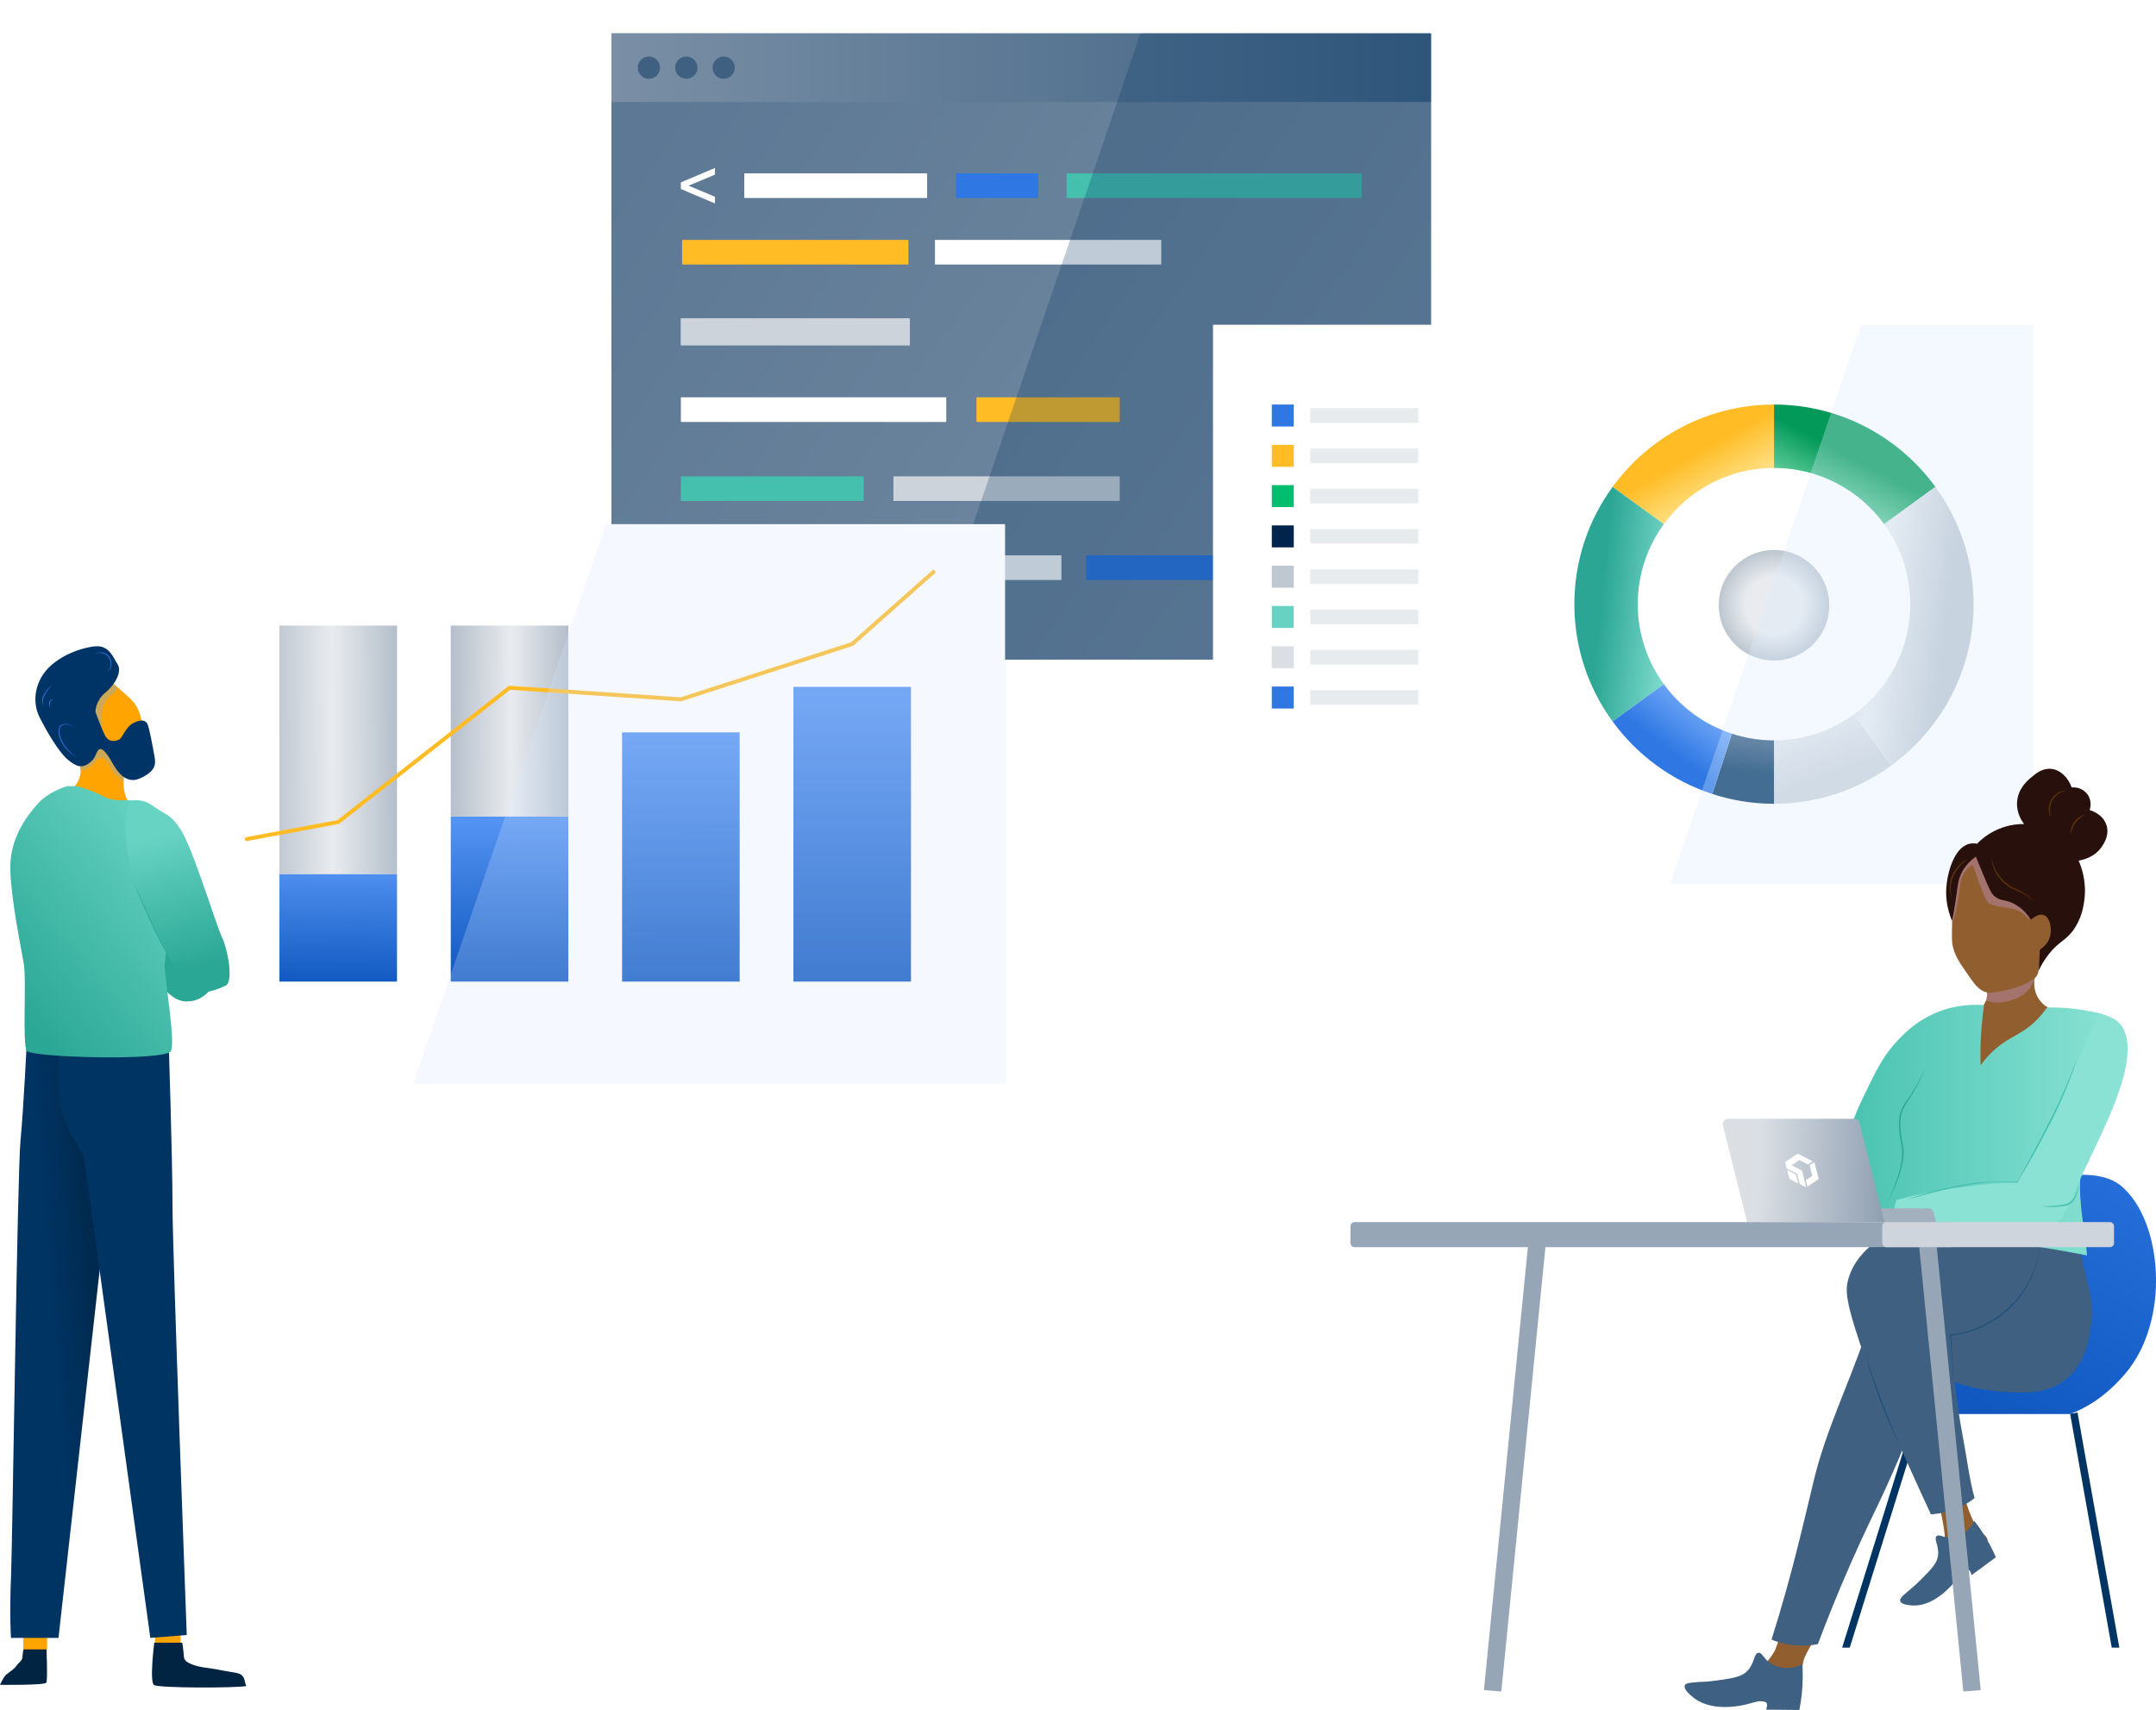 <svg xmlns="http://www.w3.org/2000/svg" xmlns:xlink="http://www.w3.org/1999/xlink" viewBox="0 0 1305.24 1035.3"><defs><style>.cls-1{clip-path:url(#clippath-3);}.cls-1,.cls-2,.cls-3,.cls-4,.cls-5{fill:none;}.cls-2{clip-path:url(#clippath-1);}.cls-3{isolation:isolate;}.cls-6{fill:#003467;}.cls-7,.cls-8{fill:#003463;}.cls-9{fill:#002442;}.cls-10{fill:#00244b;}.cls-11{fill:#00bd6f;}.cls-12{fill:#67d2c2;}.cls-13{fill:#e8ebee;}.cls-14{fill:#ffa400;}.cls-15,.cls-16,.cls-17{fill:#fff;}.cls-18{fill:#ffbc24;}.cls-19{fill:#97a6b7;}.cls-20{fill:#89e2d3;}.cls-21,.cls-22{fill:#915f2f;}.cls-23{fill:#2f77e3;}.cls-24{fill:#cdd3da;}.cls-25{fill:#a3b0be;}.cls-26{fill:#bfc8d1;}.cls-27{fill:#cfd5dc;}.cls-28{fill:#dbdfe4;}.cls-29{fill:#23537a;}.cls-30{fill:#3f6081;}.cls-31{fill:#3e6183;}.cls-32{fill:#28100d;}.cls-33{fill:#2ba695;}.cls-34{fill:#2ba796;}.cls-35{fill:#5a3207;}.cls-36{fill:#45c0af;}.cls-37{fill:#cea2ff;opacity:.3;}.cls-37,.cls-22,.cls-38,.cls-39{mix-blend-mode:multiply;}.cls-22{opacity:.3;}.cls-38{opacity:.31;}.cls-38,.cls-40{fill:#daebff;}.cls-39{fill:#6ab0ff;opacity:.34;}.cls-4{stroke:#ffbc24;stroke-linecap:round;stroke-miterlimit:10;stroke-width:2.4px;}.cls-41{fill:url(#linear-gradient-8);}.cls-42{fill:url(#linear-gradient-9);}.cls-43{fill:url(#linear-gradient-3);}.cls-44{fill:url(#linear-gradient-4);}.cls-45{fill:url(#linear-gradient-6);}.cls-46{fill:url(#linear-gradient-7);}.cls-47{fill:url(#linear-gradient-5);}.cls-48{fill:url(#linear-gradient-2);filter:url(#drop-shadow-2);}.cls-16{filter:url(#drop-shadow-4);}.cls-17{filter:url(#drop-shadow-3);}.cls-49{fill:url(#radial-gradient);}.cls-50{fill:url(#linear-gradient-14);}.cls-51{fill:url(#linear-gradient-18);}.cls-52{fill:url(#linear-gradient-22);}.cls-53{fill:url(#linear-gradient-20);}.cls-54{fill:url(#linear-gradient-21);}.cls-55{fill:url(#linear-gradient-23);}.cls-56{fill:url(#linear-gradient-15);}.cls-57{fill:url(#linear-gradient-19);}.cls-58{fill:url(#linear-gradient-16);}.cls-59{fill:url(#linear-gradient-17);}.cls-60{fill:url(#linear-gradient-13);}.cls-61{fill:url(#linear-gradient-12);}.cls-62{fill:url(#linear-gradient-10);}.cls-63{fill:url(#linear-gradient-11);}.cls-64{fill:url(#linear-gradient);filter:url(#drop-shadow-1);}.cls-5{clip-path:url(#clippath);}.cls-8{mix-blend-mode:overlay;}.cls-8,.cls-40{opacity:.25;}</style><linearGradient id="linear-gradient" x1="888.66" y1="393.29" x2="403.85" y2="64.43" gradientUnits="userSpaceOnUse"><stop offset="0" stop-color="#7a8fa5"></stop><stop offset="1" stop-color="#5c7894"></stop></linearGradient><filter id="drop-shadow-1" filterUnits="userSpaceOnUse"></filter><linearGradient id="linear-gradient-2" x1="370.16" y1="40.97" x2="866.26" y2="40.97" gradientUnits="userSpaceOnUse"><stop offset="0" stop-color="#7a8fa5"></stop><stop offset="1" stop-color="#3e6183"></stop></linearGradient><filter id="drop-shadow-2" filterUnits="userSpaceOnUse"></filter><linearGradient id="linear-gradient-3" x1="331.25" y1="408.44" x2="471.77" y2="413.04" gradientUnits="userSpaceOnUse"><stop offset="0" stop-color="#95a4b5"></stop><stop offset=".52" stop-color="#e9ebee"></stop><stop offset="1" stop-color="#95a4b5"></stop></linearGradient><linearGradient id="linear-gradient-4" x1="444.45" y1="398.08" x2="584.46" y2="396.55" xlink:href="#linear-gradient-3"></linearGradient><filter id="drop-shadow-3" filterUnits="userSpaceOnUse"></filter><linearGradient id="linear-gradient-5" x1="205.06" y1="523.06" x2="204.51" y2="595.3" gradientUnits="userSpaceOnUse"><stop offset="0" stop-color="#5393f2"></stop><stop offset="1" stop-color="#1159c1"></stop></linearGradient><linearGradient id="linear-gradient-6" x1="133.89" y1="454.23" x2="263.68" y2="453.72" xlink:href="#linear-gradient-3"></linearGradient><linearGradient id="linear-gradient-7" x1="308.2" y1="496.58" x2="308.75" y2="590.88" xlink:href="#linear-gradient-5"></linearGradient><linearGradient id="linear-gradient-8" x1="250.65" y1="436.25" x2="364.09" y2="436.76" xlink:href="#linear-gradient-3"></linearGradient><linearGradient id="linear-gradient-9" x1="411.67" y1="447.49" x2="412.77" y2="594.74" xlink:href="#linear-gradient-5"></linearGradient><linearGradient id="linear-gradient-10" x1="515.92" y1="421.02" x2="515.92" y2="590.33" xlink:href="#linear-gradient-5"></linearGradient><filter id="drop-shadow-4" filterUnits="userSpaceOnUse"></filter><linearGradient id="linear-gradient-11" x1="1075.17" y1="359.76" x2="1119.4" y2="276.33" gradientUnits="userSpaceOnUse"><stop offset="0" stop-color="#039a59"></stop><stop offset=".52" stop-color="#97e8c1"></stop><stop offset="1" stop-color="#039a59"></stop></linearGradient><linearGradient id="linear-gradient-12" x1="1076.73" y1="388.66" x2="1107.66" y2="470.29" gradientUnits="userSpaceOnUse"><stop offset="0" stop-color="#cdd3da"></stop><stop offset=".52" stop-color="#e9ebee"></stop><stop offset="1" stop-color="#cdd3da"></stop></linearGradient><linearGradient id="linear-gradient-13" x1="1093.18" y1="370.27" x2="1177.69" y2="381.78" gradientUnits="userSpaceOnUse"><stop offset="0" stop-color="#bfc8d1"></stop><stop offset=".52" stop-color="#e9ebee"></stop><stop offset="1" stop-color="#bfc8d1"></stop></linearGradient><linearGradient id="linear-gradient-14" x1="1065.74" y1="391.08" x2="1057.11" y2="467.67" gradientUnits="userSpaceOnUse"><stop offset="0" stop-color="#003463"></stop><stop offset=".52" stop-color="#5d7793"></stop><stop offset="1" stop-color="#003463"></stop></linearGradient><linearGradient id="linear-gradient-15" x1="1063.58" y1="339.09" x2="1027.18" y2="273.58" gradientUnits="userSpaceOnUse"><stop offset="0" stop-color="#ffbc24"></stop><stop offset=".52" stop-color="#ffe797"></stop><stop offset="1" stop-color="#ffbc24"></stop></linearGradient><linearGradient id="linear-gradient-16" x1="1068.05" y1="374.96" x2="969.57" y2="365.11" gradientUnits="userSpaceOnUse"><stop offset="0" stop-color="#45c0af"></stop><stop offset=".52" stop-color="#89e2d3"></stop><stop offset="1" stop-color="#2ba695"></stop></linearGradient><linearGradient id="linear-gradient-17" x1="1058.92" y1="388.52" x2="1010.01" y2="453.97" gradientUnits="userSpaceOnUse"><stop offset="0" stop-color="#2f77e3"></stop><stop offset=".52" stop-color="#7bb0fb"></stop><stop offset="1" stop-color="#2f77e3"></stop></linearGradient><radialGradient id="radial-gradient" cx="1073.97" cy="366.46" fx="1073.97" fy="366.46" r="33.48" gradientUnits="userSpaceOnUse"><stop offset=".52" stop-color="#e9ebee"></stop><stop offset=".97" stop-color="#bfc8d1"></stop><stop offset="1" stop-color="#bfc8d1"></stop></radialGradient><linearGradient id="linear-gradient-18" x1="-8623.57" y1="639.3" x2="-8513.54" y2="850.37" gradientTransform="translate(-7316.27) rotate(-180) scale(1 -1)" gradientUnits="userSpaceOnUse"><stop offset="0" stop-color="#2f77e3"></stop><stop offset="1" stop-color="#1159c1"></stop></linearGradient><clipPath id="clippath"><path class="cls-21" d="m1096.61,995.67c-2.61,4.81-4.95,7.98-5.41,13.54-.42,5.04.66,12.59-1.68,17.85-.36.81-.92,1.81-1.92,2.69-1.07.94-2.61,1.72-6.25,1.97-2.43.17-4.52,0-8.49-.59-7.47-1.13-6.73-1.45-9.09-1.51-3.8-.09-4.32.77-9.53,1.53-5.76.84-10.1.56-14.46.19-5.55-.46-8.36-.72-10.38-2.27-3.4-2.6-5.43-7.64-3.86-9.73.91-1.22,2.64-.89,8.78-.75,6.43.15,9.65.26,11.6-.12.79-.15.34-.12,3.23-.9,1.51-.41,2.92-.76,3.02-.79,2.01-.51,4.52-1.32,6-1.9,3.1-1.23,5.84-3.42,6.75-4.14,4.86-3.84,7.93-8.44,9.7-11.61,4.59-12.11,9.18-24.23,13.77-36.34,8.12-3.67,16.24-7.35,24.36-11.02-6.75,23.9-12.21,36.62-16.15,43.89Z"></path></clipPath><clipPath id="clippath-1"><path class="cls-21" d="m1160.66,962.06s7.07-7.12,7.78-7.94c.13-.15.24-.3.24-.3.2-.27.31-.5,1.54-2.19.84-1.16,1.64-2.22,1.7-2.3,1.14-1.52,2.46-3.53,3.16-4.78,1.45-2.57,1.9-4.87,2.27-6.64.25-1.2.4-2.38.49-3.53-.32-3.99-.83-8.22-1.6-12.67-1.81-10.5-4.62-19.63-7.59-27.23,4.66-4.01,9.33-8.02,13.99-12.03,1.04,4.97,2.08,8.96,2.82,11.63,2.1,7.55,3.41,12.27,5.53,17.76.32.82.65,2.04,1.26,3.6.47,1.2,1.86,4.78,3.84,7.93,3.82,6.1,6.8,5.83,7.21,9.24.2,1.64-.71,3.42-2.52,6.98-1.57,3.1-2.52,4.95-4.59,6.41-.79.56-3.11,1.86-4.62,2.68-1.6.87-1.88.93-2.99,1.8-2.83,2.21-2.66,3.06-5.97,6.65-4.18,4.53-9.81,8.43-10.43,8.75-3.95,2.05-7.26,2.55-9.23,2.83-2.34.33-5.9,1.43-6.84-.47-.94-1.9,1.33-2.95,4.53-6.18Z"></path></clipPath><linearGradient id="linear-gradient-19" x1="-8595.13" y1="684.22" x2="-8416.76" y2="684.22" gradientTransform="translate(-7316.27) rotate(-180) scale(1 -1)" gradientUnits="userSpaceOnUse"><stop offset="0" stop-color="#89e2d3"></stop><stop offset=".97" stop-color="#45c0af"></stop></linearGradient><linearGradient id="linear-gradient-20" x1="1064.32" y1="707.59" x2="1163.98" y2="711.54" gradientUnits="userSpaceOnUse"><stop offset="0" stop-color="#dbdfe4"></stop><stop offset="1" stop-color="#7a8da3"></stop></linearGradient><linearGradient id="linear-gradient-21" x1="76.03" y1="807.04" x2="32.13" y2="810.56" gradientUnits="userSpaceOnUse"><stop offset="0" stop-color="#002442"></stop><stop offset="1" stop-color="#003463"></stop></linearGradient><clipPath id="clippath-3"><path class="cls-14" d="m45.31,475.99s3.2-3.83,3.51-8.31c.32-4.47-7.67-31.95-7.67-31.95l15.02-33.55s5.11,4.79,13.42,12.46c8.31,7.67,11.82,9.59,14.38,15.66,2.56,6.07,3.51,15.66,0,20.45-3.51,4.79-5.11,7.67-7.67,14.7-2.56,7.03-1.6,14.73.96,19.19,2.56,4.46-7.03,4.14-7.03,4.14l-20.77-7.67-4.15-5.11Z"></path></clipPath><linearGradient id="linear-gradient-22" x1="-1.22" y1="615.4" x2="116.08" y2="516.97" gradientUnits="userSpaceOnUse"><stop offset=".07" stop-color="#2ba796"></stop><stop offset="1" stop-color="#67d3c3"></stop></linearGradient><linearGradient id="linear-gradient-23" x1="119.75" y1="591.36" x2="94.67" y2="506.07" xlink:href="#linear-gradient-22"></linearGradient></defs><g class="cls-3"><g id="Layer_2"><g id="Layer_1-2"><rect class="cls-64" x="370.16" y="20.22" width="496.11" height="379.23"></rect><rect class="cls-24" x="412.08" y="192.7" width="138.75" height="16.44" rx=".18" ry=".18"></rect><rect class="cls-15" x="412.19" y="240.55" width="160.68" height="14.92" rx=".2" ry=".2"></rect><rect class="cls-18" x="591.16" y="240.55" width="86.72" height="14.92" rx=".15" ry=".15"></rect><rect class="cls-23" x="657.52" y="336.24" width="109.84" height="14.92" rx=".17" ry=".17"></rect><rect class="cls-15" x="412.19" y="336.24" width="230.4" height="14.92" rx=".24" ry=".24"></rect><rect class="cls-24" x="540.88" y="288.39" width="137" height="14.92" rx=".19" ry=".19"></rect><rect class="cls-36" x="412.19" y="288.39" width="110.7" height="14.92" rx=".17" ry=".17"></rect><rect class="cls-18" x="412.96" y="145.24" width="137" height="14.92" rx=".19" ry=".19"></rect><rect class="cls-15" x="566.02" y="145.24" width="137" height="14.92" rx=".19" ry=".19"></rect><rect class="cls-15" x="450.58" y="104.96" width="110.7" height="14.92" rx=".17" ry=".17"></rect><rect class="cls-36" x="645.74" y="104.96" width="178.6" height="14.92" rx=".21" ry=".21"></rect><rect class="cls-23" x="578.76" y="104.96" width="49.82" height="14.92" rx=".11" ry=".11"></rect><path class="cls-15" d="m432.85,101.67v4.07l-16,6.69,16,6.69v4.07l-20.66-8.76v-4.02l20.66-8.72Z"></path><path class="cls-15" d="m803.68,333.86l20.66,8.72v4.02l-20.66,8.76v-4.07l16-6.69-16-6.69v-4.07Z"></path><polygon class="cls-15" points="782.94 358.89 778.67 358.89 796.21 328.51 800.47 328.51 782.94 358.89"></polygon><rect class="cls-48" x="370.16" y="20.22" width="496.11" height="41.51"></rect><path class="cls-30" d="m399.6,40.97c0,3.73-3.02,6.74-6.74,6.74s-6.74-3.01-6.74-6.74,3.02-6.74,6.74-6.74,6.74,3.02,6.74,6.74Z"></path><path class="cls-30" d="m444.88,40.97c0,3.73-3.02,6.74-6.74,6.74s-6.75-3.01-6.75-6.74,3.02-6.74,6.75-6.74,6.74,3.02,6.74,6.74Z"></path><path class="cls-30" d="m422.24,40.97c0,3.73-3.02,6.74-6.75,6.74s-6.74-3.01-6.74-6.74,3.02-6.74,6.74-6.74,6.75,3.02,6.75,6.74Z"></path><rect class="cls-43" x="376.61" y="378.75" width="71.18" height="64.67"></rect><rect class="cls-44" x="480.33" y="378.75" width="71.18" height="37.1"></rect><path class="cls-8" d="m866.64,20.19v379.04h-305.35L690.44,20.22l176.2-.03Z"></path><rect class="cls-17" x="112.29" y="317.36" width="496.11" height="338.34"></rect><rect class="cls-47" x="169.17" y="529.16" width="71.18" height="65.15"></rect><rect class="cls-45" x="169.17" y="378.75" width="71.18" height="150.41"></rect><rect class="cls-46" x="272.89" y="494.27" width="71.18" height="100.04"></rect><rect class="cls-41" x="272.89" y="378.75" width="71.18" height="115.52"></rect><rect class="cls-42" x="376.61" y="443.42" width="71.18" height="150.89"></rect><rect class="cls-62" x="480.33" y="415.85" width="71.18" height="178.46"></rect><polyline class="cls-4" points="565.1 346.32 515.92 389.91 412.2 423.4 308.48 416.4 204.76 497.69 149.38 508.01"></polyline><path class="cls-40" d="m608.72,317.78v338.32H250.04l116.88-338.78,241.8.46Z"></path><rect class="cls-16" x="734.34" y="196.62" width="496.11" height="338.34"></rect><path class="cls-63" d="m1140.66,317.33l31.03-22.54c-21.99-30.19-57.6-49.86-97.72-49.86v38.38c27.38,0,51.68,13.42,66.69,34.02Z"></path><path class="cls-61" d="m1122.43,432.47c-6.92,5.05-14.66,9.03-22.97,11.74-8.03,2.61-16.59,4.05-25.48,4.05v38.39c13.03,0,25.57-2.1,37.34-5.94,12.18-3.97,23.51-9.82,33.65-17.21l-22.54-31.03Z"></path><path class="cls-60" d="m1194.83,365.78c0-26.52-8.61-51.05-23.14-71l-31.03,22.54c9.92,13.62,15.79,30.36,15.79,48.45,0,27.38-13.43,51.68-34.03,66.68l22.54,31.03c30.19-21.99,49.86-57.59,49.86-97.71Z"></path><path class="cls-50" d="m1048.49,444.21l-11.86,36.5c11.77,3.84,24.31,5.94,37.34,5.94v-38.39c-8.9,0-17.46-1.43-25.48-4.05Z"></path><path class="cls-56" d="m1073.98,283.31v-38.38c-40.13,0-75.73,19.67-97.72,49.86l31.03,22.54c15.01-20.6,39.3-34.02,66.69-34.02Z"></path><path class="cls-58" d="m991.49,365.78c0-18.1,5.87-34.84,15.79-48.45l-31.03-22.54c-14.53,19.95-23.14,44.48-23.14,71s8.6,51.04,23.14,70.99l31.03-22.54c-9.92-13.61-15.79-30.36-15.79-48.45Z"></path><path class="cls-59" d="m1025.52,432.47c-6.99-5.09-13.15-11.25-18.24-18.23l-31.03,22.54c7.46,10.24,16.48,19.26,26.72,26.72,10.15,7.39,21.48,13.24,33.66,17.21l11.86-36.5c-8.31-2.71-16.04-6.7-22.97-11.74Z"></path><path class="cls-49" d="m1107.45,366.46c0,18.49-14.99,33.47-33.47,33.47s-33.48-14.99-33.48-33.47,14.98-33.48,33.48-33.48,33.47,14.99,33.47,33.48Z"></path><rect class="cls-23" x="769.95" y="244.93" width="13.3" height="13.3"></rect><rect class="cls-13" x="793.23" y="247.14" width="65.42" height="8.87"></rect><rect class="cls-18" x="769.95" y="269.32" width="13.3" height="13.3"></rect><rect class="cls-13" x="793.23" y="271.54" width="65.42" height="8.87"></rect><rect class="cls-28" x="769.95" y="391.27" width="13.3" height="13.3"></rect><rect class="cls-13" x="793.23" y="393.49" width="65.42" height="8.87"></rect><rect class="cls-23" x="769.95" y="415.67" width="13.3" height="13.3"></rect><rect class="cls-13" x="793.23" y="417.88" width="65.42" height="8.87"></rect><rect class="cls-11" x="769.95" y="293.71" width="13.3" height="13.3"></rect><rect class="cls-13" x="793.23" y="295.93" width="65.42" height="8.87"></rect><rect class="cls-10" x="769.95" y="318.1" width="13.3" height="13.3"></rect><rect class="cls-13" x="793.23" y="320.32" width="65.42" height="8.87"></rect><rect class="cls-26" x="769.95" y="342.49" width="13.3" height="13.3"></rect><rect class="cls-13" x="793.23" y="344.71" width="65.42" height="8.87"></rect><rect class="cls-12" x="769.95" y="366.88" width="13.3" height="13.3"></rect><rect class="cls-13" x="793.23" y="369.1" width="65.42" height="8.87"></rect><path class="cls-38" d="m1231.06,196.87v338.32h-219.99l115.63-338.32h104.36Z"></path><path class="cls-51" d="m1212.09,751.08c-19.56,39.16,3.21,40.71-17.17,61.28-36.46,25.99-72.12,15.13-72.12,25.43s-1.62,12.51,3.37,14.96c5.67,3.4,18.78,3.37,25.01,3.37s63.83,0,102.1,0c9.37-3.56,21.07-10.14,33.16-24.2,27.94-32.5,22.76-93.07-2.34-113.95-12.3-10.23-37.75-7.52-50.05,0-7.53,4.6-11.63,12.48-21.94,33.12Z"></path><polygon class="cls-7" points="1283.04 997.56 1257.73 855.18 1253.27 856.03 1278.45 997.56 1283.04 997.56"></polygon><polygon class="cls-7" points="1119.83 997.56 1163.98 856.03 1159.52 855.18 1115.24 997.56 1119.83 997.56"></polygon><path class="cls-21" d="m1096.61,995.67c-2.61,4.81-4.95,7.98-5.41,13.54-.42,5.04.66,12.59-1.68,17.85-.36.81-.92,1.81-1.92,2.69-1.07.94-2.61,1.72-6.25,1.97-2.43.17-4.52,0-8.49-.59-7.47-1.13-6.73-1.45-9.09-1.51-3.8-.09-4.32.77-9.53,1.53-5.76.84-10.1.56-14.46.19-5.55-.46-8.36-.72-10.38-2.27-3.4-2.6-5.43-7.64-3.86-9.73.91-1.22,2.64-.89,8.78-.75,6.43.15,9.65.26,11.6-.12.79-.15.34-.12,3.23-.9,1.51-.41,2.92-.76,3.02-.79,2.01-.51,4.52-1.32,6-1.9,3.1-1.23,5.84-3.42,6.75-4.14,4.86-3.84,7.93-8.44,9.7-11.61,4.59-12.11,9.18-24.23,13.77-36.34,8.12-3.67,16.24-7.35,24.36-11.02-6.75,23.9-12.21,36.62-16.15,43.89Z"></path><g class="cls-5"><path class="cls-22" d="m1068.2,997.56c4.28,2.22,17.89,7.16,26.45,4.63s8.56-11.2,8.56-11.2l-32.93-4.17-2.09,10.73Z"></path></g><path class="cls-30" d="m1255.59,710.87c-1.58,20.19,2.26,36.25,4.07,46.86,3.42,20.07,8.12,26.95,6.48,42.45-.8,7.61-2.59,24.6-15.55,35-11.97,9.6-26.95,8.35-41.48,7.13-17.54-1.47-31.12-7.2-39.4-11.52-11.46,33-22.51,58.37-30.61,75.67-5.41,11.54-10.4,21.4-18.13,38.89-9.28,21-16.09,38.49-20.43,50.07-4.55.89-11.58,1.61-19.76-.17-3.82-.83-5.64-1.41-8.29-2.62,13.01-41.08,20.22-74.46,25.79-97.18,7.2-29.4,20.69-56.9,30.46-85.55,1.57-4.62,4.79-14.1,13.61-21.39,15.42-12.75,37.55-10.18,41.48-9.72,17.69,2.06,22.54,9.74,28.52,7.13,7.08-3.1,12.13-19.1.65-79.07,14.91,1.4,27.69,2.61,42.59,4.01Z"></path><path class="cls-21" d="m1160.66,962.06s7.07-7.12,7.78-7.94c.13-.15.24-.3.24-.3.2-.27.31-.5,1.54-2.19.84-1.16,1.64-2.22,1.7-2.3,1.14-1.52,2.46-3.53,3.16-4.78,1.45-2.57,1.9-4.87,2.27-6.64.25-1.2.4-2.38.49-3.53-.32-3.99-.83-8.22-1.6-12.67-1.81-10.5-4.62-19.63-7.59-27.23,4.66-4.01,9.33-8.02,13.99-12.03,1.04,4.97,2.08,8.96,2.82,11.63,2.1,7.55,3.41,12.27,5.53,17.76.32.82.65,2.04,1.26,3.6.47,1.2,1.86,4.78,3.84,7.93,3.82,6.1,6.8,5.83,7.21,9.24.2,1.64-.71,3.42-2.52,6.98-1.57,3.1-2.52,4.95-4.59,6.41-.79.56-3.11,1.86-4.62,2.68-1.6.87-1.88.93-2.99,1.8-2.83,2.21-2.66,3.06-5.97,6.65-4.18,4.53-9.81,8.43-10.43,8.75-3.95,2.05-7.26,2.55-9.23,2.83-2.34.33-5.9,1.43-6.84-.47-.94-1.9,1.33-2.95,4.53-6.18Z"></path><g class="cls-2"><path class="cls-22" d="m1171.15,923.93c8.01-1.1,23.6-4.94,27-10.65s-15.15-10.76-15.15-10.76l-14.71,10.87,2.85,10.54Z"></path></g><path class="cls-30" d="m1195.42,906.94c-2.01,1.72-3.11,2.41-6.08,4.06-7.9,4.4-15.49,5.54-20.38,5.81-3.64-7.83-8.83-19.09-14.94-32.71-7.23-16.12-18.24-41.12-28.52-72.26-8.07-24.47-8.44-30.77-6.48-37.59,5.69-19.79,26.53-28.44,29.16-29.49,17.87-7.11,33.91-1.89,38.24-.32-1.73-10.05-3.46-20.09-5.18-30.14,16.85-.11,33.7-.22,50.55-.32,9.75,24.05,6.55,50.8-8.75,69.67-14.98,18.47-35.9,22.42-41.8,23.33.67,18.75,2.7,39.98,7.08,63.01,2.44,12.83,3.97,25.91,7.1,36.94Z"></path><path class="cls-21" d="m1205.13,680.37c-3.78-5.4-10.39-16.37-12.6-31.84-2.38-16.62,1.54-29.8,3.84-36.04.66-.34,5.25-2.85,6.38-8.29.8-3.88-.64-6.97-1.13-7.94,1.79-.2,4.03-.73,4.63-2.25.15-.37.11-.65.15-.77,1.48-4.17,14.39-3.33,25.58-1.85-.36,1.58-1.33,6.82,1.54,12.14,1.51,2.81,3.52,4.59,4.85,5.57.99.43,2.29,1.19,2.91,2.55,2.27,5-6.65,13.52-8.88,15.77-6.98,7.03-16.52,21.23-27.25,52.95Z"></path><path class="cls-37" d="m1231.72,592.76c-.76,2.13-2.35,5.55-5.67,8.46-3.19,2.79-6.45,3.78-9.13,4.59-1.84.56-4.33,1.29-7.7,1.22-2.97-.07-5.36-.74-6.91-1.31.39-1.18.87-3.15.54-5.54-.14-1.05-.41-1.94-.68-2.67,9.85-1.58,19.7-3.17,29.54-4.75Z"></path><path class="cls-21" d="m1202.5,600.8c-4.73-1.31-7.36-5.16-12.64-12.87-4-5.84-6.5-9.61-7.72-15.39-.53-2.51-.48-5.35-.39-11.04.17-9.98,1.2-12.36,1.06-21.09-.12-7.21-.84-6.41-.4-8.87,2.05-11.66,16.06-17.84,17.37-18.4,13.46-5.73,26.26-.04,28.74,1.12,0,0,20.18,11.6,15.09,47.2-.89,6.24-3.51,10.35-3.51,10.35-2.26,3.55-3.21,2.73-4.41,5.41-1.25,2.81-.33,9.78-2.63,13.6-.66,1.1-1.96,1.9-4.55,3.49-1.76,1.08-6.29,3.66-14.82,5.35-5.92,1.17-8.88,1.77-11.18,1.13Z"></path><path class="cls-37" d="m1230.53,545.53l-5.48-8.52-11.41-9.16-15.89-10.07-4.72,3.13s0,0,.01,0l-2.57,1.72-6.71,11.36s-2.07,19.35-1.87,24.1c1.81-1.03,4.29-17.69,4.96-23.62.67-5.88,6.62-11.63,7.68-10.22,2.18,5.65,4.79,14.28,7.83,20.44,3.43,6.94,16.48,1.94,23.62,9.6,6.88,6.43,3.63-1.01,3.63-1.01l.91-7.78Z"></path><path class="cls-32" d="m1196.19,518.57c-5.38,3.98-7.87,8.05-9.14,10.9-1.89,4.24-1.73,7.2-3.51,18.28-.69,4.26-1.34,7.7-1.76,9.84-3.57-8.52-3.75-15.62-3.51-19.68.56-9.5,4.76-24.94,14.06-27.06,1.83-.42,3.46-.23,4.57,0,2.6-2.67,7.7-7.18,15.46-9.84,5.19-1.78,9.81-2.13,13-2.11-1.18-1.55-4.67-6.54-4.22-13.36.54-8.11,6.26-12.93,8.44-14.76,2.87-2.42,6.95-5.86,12.3-5.27,5.4.59,10.1,5.08,12.3,11.25,3.93-.39,7.74,1.37,9.84,4.57,2.71,4.13,1.24,8.6,1.05,9.14.56.15,7.99,2.2,10.19,9.14,1.91,6.01-1.54,11.12-2.81,13-4.66,6.91-12.46,8.2-14.06,8.44,1.74,3.95,4.88,12.58,3.51,23.55-.46,3.7-1.54,11.61-7.03,18.98-4.52,6.07-8.77,6.64-14.76,14.41-2.86,3.71-4.71,7.17-5.83,9.57.23-4.22.47-8.44.7-12.66,1.33-.83,4.47-3.06,5.84-7.1,1.77-5.22.32-12.71-3.86-13.86-3.26-.9-6.72,2.32-7.39,2.97-1.99-3.1-5.29-7.19-10.54-9.84-5.35-2.7-7.56-1.3-11.25-4.22-2.06-1.63-3.02-3.37-7.73-14.76-1.53-3.71-2.84-6.93-3.87-9.49Z"></path><path class="cls-35" d="m1241.89,495.34c-4.32-7,.59-16.3,8.8-16.71-1.79.46-3.45,1.26-4.9,2.3-4.54,3.18-5.87,9.35-3.9,14.41h0Z"></path><path class="cls-35" d="m1262.56,493.14c-4.88,2.26-8.22,6.97-8.8,12.31-.8-5.48,3.34-11.31,8.8-12.31h0Z"></path><path class="cls-35" d="m1205.39,518.64c1.17,6.48,4.6,12.51,9.83,16.51,2.54,2.18,5.79,3.02,8.65,4.68,2.91,1.65,5.58,3.7,7.9,6.08-1.29-1.04-2.6-2.06-3.98-2.96-4.01-3.04-9.13-4.05-13.12-7.1-5.29-4.14-8.82-10.51-9.28-17.21h0Z"></path><path class="cls-35" d="m1181.64,543.27c-3.56-8.02.47-17.29,7.48-21.96.99-.66,1.99-1.3,3.07-1.79-7.91,5.16-13.26,14.2-10.55,23.75h0Z"></path><path class="cls-57" d="m1201.13,608.54c-5.95-.45-16.79-.45-28.83,4.52-11.56,4.78-18.55,11.8-22.91,16.3-8.84,9.13-13.03,17.6-20.71,33.48-6.69,13.84-7.33,17.91-14.98,34.81-5.25,11.6-10.01,20.86-13.22,26.88,14.1,0,25.39,15.06,39.49,15.06,38.48,7.49,85.02,12.99,123.5,20.48-.28-7.94-5.56-33.06-3.93-47.55,5.86-52.14,27.69-87.66,15.86-97.26-1.64-1.33-5.48-2.17-13.22-3.52-9.23-1.62-17.13-1.88-22.91-1.76-4.86,7.02-9.89,11.16-13.66,13.66-6.02,4-9.5,5.08-15.42,9.69-5.41,4.21-9.01,8.63-11.16,11.63-.2-6.89-.08-14.41.55-22.47.38-4.9.91-9.56,1.55-13.96Z"></path><path class="cls-20" d="m1270.6,613.64c2.34.52,10.7,2.1,14.35,8.24,2.77,4.66,3.2,10,3.05,14.96-.57,19.26-14.32,46.67-24.45,68.09-14.48,30.64-13.4,30.83-16.75,33.93-10.74,9.95-21.76,7.88-52.66,6.94-11.67-.36-29.35-.65-51.38,0,1.78-6.42,3.56-12.85,5.34-19.27,11.27-3,23.79-5.65,37.41-7.49,15.83-2.14,23.01-2.81,36.05-2.65,1.75-8.5,11.83-18.6,15.97-29.52,3.56-9.39,7.44-17.32,11.05-23.79"></path><path class="cls-31" d="m1195.21,920.79c1.44,1.83,2.89,3.81,4.32,5.95,3.8,5.66,6.63,11.15,8.76,16.11-4.9,3.6-9.8,7.21-14.7,10.81-.33-1.37-.95-3.02-2.16-3.35-1.91-.53-4.28,2.37-6.97,5.95-4.52,5.99-9.95,10.26-13.95,12.49-6.34,3.54-11.26,3.4-13.14,3.24-2.03-.17-6.32-.53-6.97-2.59-.8-2.52,4.64-5.1,12.65-13.14,6.41-6.42,9.62-9.73,10.22-14.43.75-5.92-2.8-10.15-.81-11.84,1.62-1.37,4.07,1.35,9.24.81,4.75-.49,8.04-3.15,8.92-3.89,2.61-2.2,3.95-4.68,4.59-6.11Z"></path><path class="cls-31" d="m1091.13,1007.54c.17,2.54.26,5.21.24,8.01-.06,7.41-.9,14.05-2.05,19.75-6.72-.06-13.44-.13-20.16-.19.55-1.42,1.01-3.25.12-4.33-1.41-1.71-5.39-.73-10.07.62-7.85,2.26-15.48,2.43-20.52,1.76-7.99-1.06-12.4-4.39-14.01-5.76-1.75-1.48-5.44-4.59-4.75-6.82.84-2.72,7.42-1.42,19.74-3.18,9.86-1.41,14.85-2.19,18.33-5.9,4.37-4.67,3.78-10.67,6.64-10.84,2.33-.14,2.87,3.83,7.93,6.75,4.64,2.67,9.3,2.51,10.57,2.44,3.75-.21,6.53-1.5,8-2.32Z"></path><path class="cls-33" d="m1165.59,646.49c-2.64,6.8-6.02,13.32-10.09,19.38-2.01,2.99-4.06,5.99-4.59,9.63-.9,5.29-.18,10.85.74,16.12.39,1.76.77,3.62.77,5.47.14,7.41-2.36,14.49-5.19,21.21,0,0-4.41,10.01-4.41,10.01l4-10.16c2.63-6.68,4.94-13.79,4.78-21.02-.12-3.59-1.41-7.15-1.63-10.76-.56-5.4-.74-11.32,1.95-16.26.88-1.64,1.97-3.11,3-4.61,4.16-5.97,7.72-12.34,10.66-19h0Z"></path><path class="cls-36" d="m1154.44,726.33c10.67-3.93,21.7-6.81,32.86-8.95,11.18-2.13,22.64-2.46,33.98-1.85,9.44-17.47,20.17-36.69,28.47-55.51,2.86-6.28,5.27-13.1,7.87-19.32-4.29,13.25-9.64,26.17-15.99,38.57-6.4,12.37-13.08,24.92-20.37,36.65-22.7-1.96-45.33,4.36-66.81,10.42h0Z"></path><path class="cls-36" d="m1258.06,716.69c.35,5.04-1.41,11.36-6.81,13.05-2.55.73-5.11.86-7.73,1.02-2.59.09-5.19-.05-7.72-.52,2.57.1,5.14.06,7.68-.17,2.48-.31,5.12-.47,7.5-1.18,5.03-1.56,6.74-7.44,7.09-12.2h0Z"></path><path class="cls-29" d="m1182.62,834.42c-.56-6.48-1.65-19.5-2.13-25.99,0,0-.02-.32-.02-.32l.32-.04c27.51-3.51,49.57-24.11,53.86-51.69-3.38,28.15-25.87,49.16-53.78,52.36,0,0,.3-.36.3-.36.41,6.48,1.13,19.55,1.46,26.04h0Z"></path><path class="cls-29" d="m1129.25,819.62c6.14,19.22,13.32,38.07,21.53,56.51-9.31-17.92-16.54-36.94-21.53-56.51h0Z"></path><path class="cls-25" d="m1172,739.87l-1.46-5.84c-.36-1.44-1.65-2.45-3.14-2.45h-80.61s2.07,8.29,2.07,8.29h83.13Z"></path><path class="cls-53" d="m1057.67,739.87h83.13s-15.02-60.08-15.02-60.08c-.36-1.43-1.65-2.44-3.12-2.44h-76.49c-2.1,0-3.63,1.97-3.12,4l14.63,58.51Z"></path><polygon class="cls-19" points="898.36 1023.29 908.89 1024.1 935.91 751.99 925.37 751.18 898.36 1023.29"></polygon><polygon class="cls-19" points="1199.14 1023.29 1188.6 1024.1 1161.59 751.99 1172.13 751.18 1199.14 1023.29"></polygon><polygon class="cls-15" points="1095.55 705.52 1095.55 705.52 1098.43 703.57 1101.04 713.81 1094.2 718.44 1093.2 714.54 1097.16 711.86 1095.55 705.52"></polygon><polygon class="cls-15" points="1088.26 698.46 1097.46 703.09 1094.59 705.04 1089.26 702.36 1084.58 705.52 1087 706.74 1090.87 708.69 1093.48 718.92 1089.61 716.97 1087.99 710.64 1081.7 707.47 1080.71 703.57 1088.26 698.46"></polygon><polygon class="cls-15" points="1088.65 716.49 1083.32 713.81 1081.95 708.44 1087.28 711.12 1088.65 716.49"></polygon><path class="cls-19" d="m820.07,739.9h360.98v15.19h-360.98c-1.36,0-2.47-1.11-2.47-2.47v-10.25c0-1.36,1.11-2.47,2.47-2.47Z"></path><rect class="cls-27" x="1139.5" y="739.9" width="140.34" height="15.19" rx="2.47" ry="2.47"></rect><path class="cls-9" d="m28.04,995.75s.96,21.33,0,23c-.96,1.68-28.04,1.32-28.04,1.32,0,0,2.04-4.67,3.71-6.11,1.68-1.44,5.15-3.59,6.11-5.27.96-1.68,3.83-3,3.83-5.87s1.32-7.07,1.32-7.07h13.06Z"></path><polygon class="cls-14" points="14.14 984.49 14.14 998.63 28.52 998.63 28.52 983.29 14.14 984.49"></polygon><polygon class="cls-14" points="94.36 986.89 93.4 998.63 109.34 998.63 109.34 985.93 94.36 986.89"></polygon><path class="cls-9" d="m93.4,994.55s-3.03,23.72-.15,25.64c2.88,1.92,50,1.86,55.94.61-1.63-2.29.05-7.08-6.66-8.04-3.8-.54-7.56-1.35-11.34-2.05-4.82-.9-10.03-1.12-14.65-2.89-1.98-.76-5.05-2.08-5.19-4.58-.48-6.36-1.03-8.69-1.03-8.69h-16.92Z"></path><path class="cls-34" d="m126.21,600.36s-4.54,5.98-13.16,5.98-13.9-8.15-21.09-15.34c-7.19-7.19-11.02-24.44-11.02-24.44l29.04,3.83,16.23,29.96Z"></path><path class="cls-54" d="m16.24,630.44s-1.92,40.13-3.84,60.26c-1.92,20.13-4.79,241.55-5.75,264.56-.96,23,0,36.42,0,36.42h28.76l29.24-261.2,4.31-92.5v-10.58l-52.71,3.04Z"></path><path class="cls-7" d="m48.75,627.4h53.28s2.4,74.8,2.4,102.6,8.63,259.9,8.63,259.9l-22.05,1.78-40.26-291.87s-16.03-23.96-15.34-40.26c.69-16.3-.02-31.56-.02-31.56l13.36-.58Z"></path><path class="cls-14" d="m45.31,475.99s3.2-3.83,3.51-8.31c.32-4.47-7.67-31.95-7.67-31.95l15.02-33.55s5.11,4.79,13.42,12.46c8.31,7.67,11.82,9.59,14.38,15.66,2.56,6.07,3.51,15.66,0,20.45-3.51,4.79-5.11,7.67-7.67,14.7-2.56,7.03-1.6,14.73.96,19.19,2.56,4.46-7.03,4.14-7.03,4.14l-20.77-7.67-4.15-5.11Z"></path><g class="cls-1"><path class="cls-39" d="m62.3,413.26c.67-.56,1.54-.82,2.39-1.05,2.2-.6,5.03-.9,6.32.98.96,1.42.45,3.42-.61,4.77-1.06,1.35-2.55,2.28-3.82,3.44-4.01,3.68-5.44,9.55-4.88,14.96.16,1.52.3,3.39-.97,4.23-1.03.67-2.49.2-3.3-.73-.81-.92-1.14-2.16-1.43-3.36-.35-1.4-.7-2.82-.71-4.27-.02-2.09.69-4.12,1.38-6.09,1.33-3.79,2.35-10.15,5.64-12.89Z"></path></g><path class="cls-52" d="m40.68,475.99s-11.02,2.88-18.21,11.02c-7.19,8.15-16.67,21.57-16.24,39.3.43,17.73,6.18,46.01,8.09,56.55,1.92,10.54-.99,49.25,1.94,53.37,2.93,4.12,84.8,6.3,87.32,0,2.52-6.3-3.45-41.28-3.95-50.97.21-6.66,2.4-14.38,2.4-14.38,0,0,.48-62.78-2.4-68.06-2.88-5.27-4.79-16.3-13.9-17.73-2.56-.4-4.93-.51-7.18-.53-5.74-.06-10.66.41-15.83-2.35-7.19-3.83-15.82-6.23-15.82-6.23h-6.23Z"></path><path class="cls-55" d="m80.94,534.46s14.68,34.66,21.12,44.57c2.23,3.43,11.95,16.77,16.74,20.13,4.79,3.35,12.46,0,17.73-2.4,5.27-2.4.96-23-1.92-28.76-2.88-5.75-15.82-46.97-21.57-58.47,0,0-4.62-12.36-12.94-16.86-8.32-4.51-10.64-8.83-19.17-8.04-9.96.92-2.89,39.81,0,49.83"></path><path class="cls-34" d="m80.94,534.46c6.17,13.18,14.05,32.08,21.12,44.57-4.48-6.91-7.88-14.45-11.4-21.89-3.4-7.49-6.69-15.03-9.72-22.69h0Z"></path><path class="cls-39" d="m46.74,460.97c.55.66,1.42,1.88,1.82,3.62.21.92.24,1.73.21,2.36.67-.2,1.57-.51,2.58-.97,1.17-.53,3.13-1.35,4.84-3.15.87-.92,1.61-1.98,2.57-2.8.96-.83,2.25-1.41,3.49-1.14,1.77.39,2.72,2.25,3.57,3.85,1.92,3.62,3.19,5.25,4.16,6.26.37.38.43.38,1.38,1.27,1.46,1.38,2.61,2.55,3.35,3.33.05-.39.13-.98.21-1.71.08-.73.1-.97.16-1.45,0,0,.07-.98.33-1.93.35-1.24.8-1.84.85-2.79.13-2.62-3.06-3.02-6.86-8.21-1.83-2.5-1.9-3.34-3.61-4.81-1.58-1.36-3.66-2.17-5.74-2.04-2.08.13-4.11,1.25-5.17,3.04-.97,1.64-1.07,3.64-1.73,5.42-.47,1.29-1.55,2.91-3.2,3.16-1.55.24-2.87-.94-3.23-1.29Z"></path><path class="cls-6" d="m57.77,430.93s.05-6.71,5.94-11.5c5.88-4.79,10.36-12.78,7.48-17.25-2.88-4.47-5.11-11.5-13.42-10.86-8.31.64-21.41,5.43-29.08,13.74-7.67,8.31-9.27,20.13-4.79,29.08,4.47,8.95,11.82,21.41,17.25,25.88,5.43,4.47,8.7,5.11,12.97,1.92,4.28-3.2,3.64-6.07,5.56-7.99,1.92-1.92,5.11,2.24,7.99,7.35,2.88,5.11,8.31,14.06,17.25,9.9,8.95-4.15,9.59-7.99,8.63-13.1-.96-5.11-3.2-18.21-4.47-20.13-1.28-1.92-3.51-2.56-8.15-.32-4.63,2.24-6.87,8.95-8.47,9.9-1.6.96-6.34,2.56-8.76-2.07-2.42-4.64-5.94-14.54-5.94-14.54Z"></path><path class="cls-23" d="m31.29,415.02c-2.68,2.9-7.18,8.42-4.66,12.43-3.32-3.88,1.37-10.03,4.66-12.43h0Z"></path><path class="cls-23" d="m32.07,423.56c-1.43.44-2.13,1.82-1.91,3.25.05.47.19.93.35,1.41-1.59-1.5-.99-4.81,1.55-4.66h0Z"></path><path class="cls-23" d="m44.64,440.31c-2.06-1.36-5.08-2.47-7.31-1.02-2.02,1.68-1.35,4.96-.75,7.22,1.91,4.88,5.47,9.18,9.99,11.89-3.59-1.77-6.62-4.68-8.67-8.13-1.51-2.23-2.5-4.87-2.4-7.61,0-1.36.37-2.91,1.59-3.71,2.47-1.48,5.5-.24,7.55,1.36h0Z"></path><path class="cls-23" d="m64.76,406.75c4.16-3.32,2.34-9.92-2.59-11.25-1.52-.43-3.2-.26-4.73.28,1.45-.75,3.18-1.05,4.83-.68,5.32,1.14,7.36,8.63,2.49,11.66h0Z"></path></g></g></g></svg>